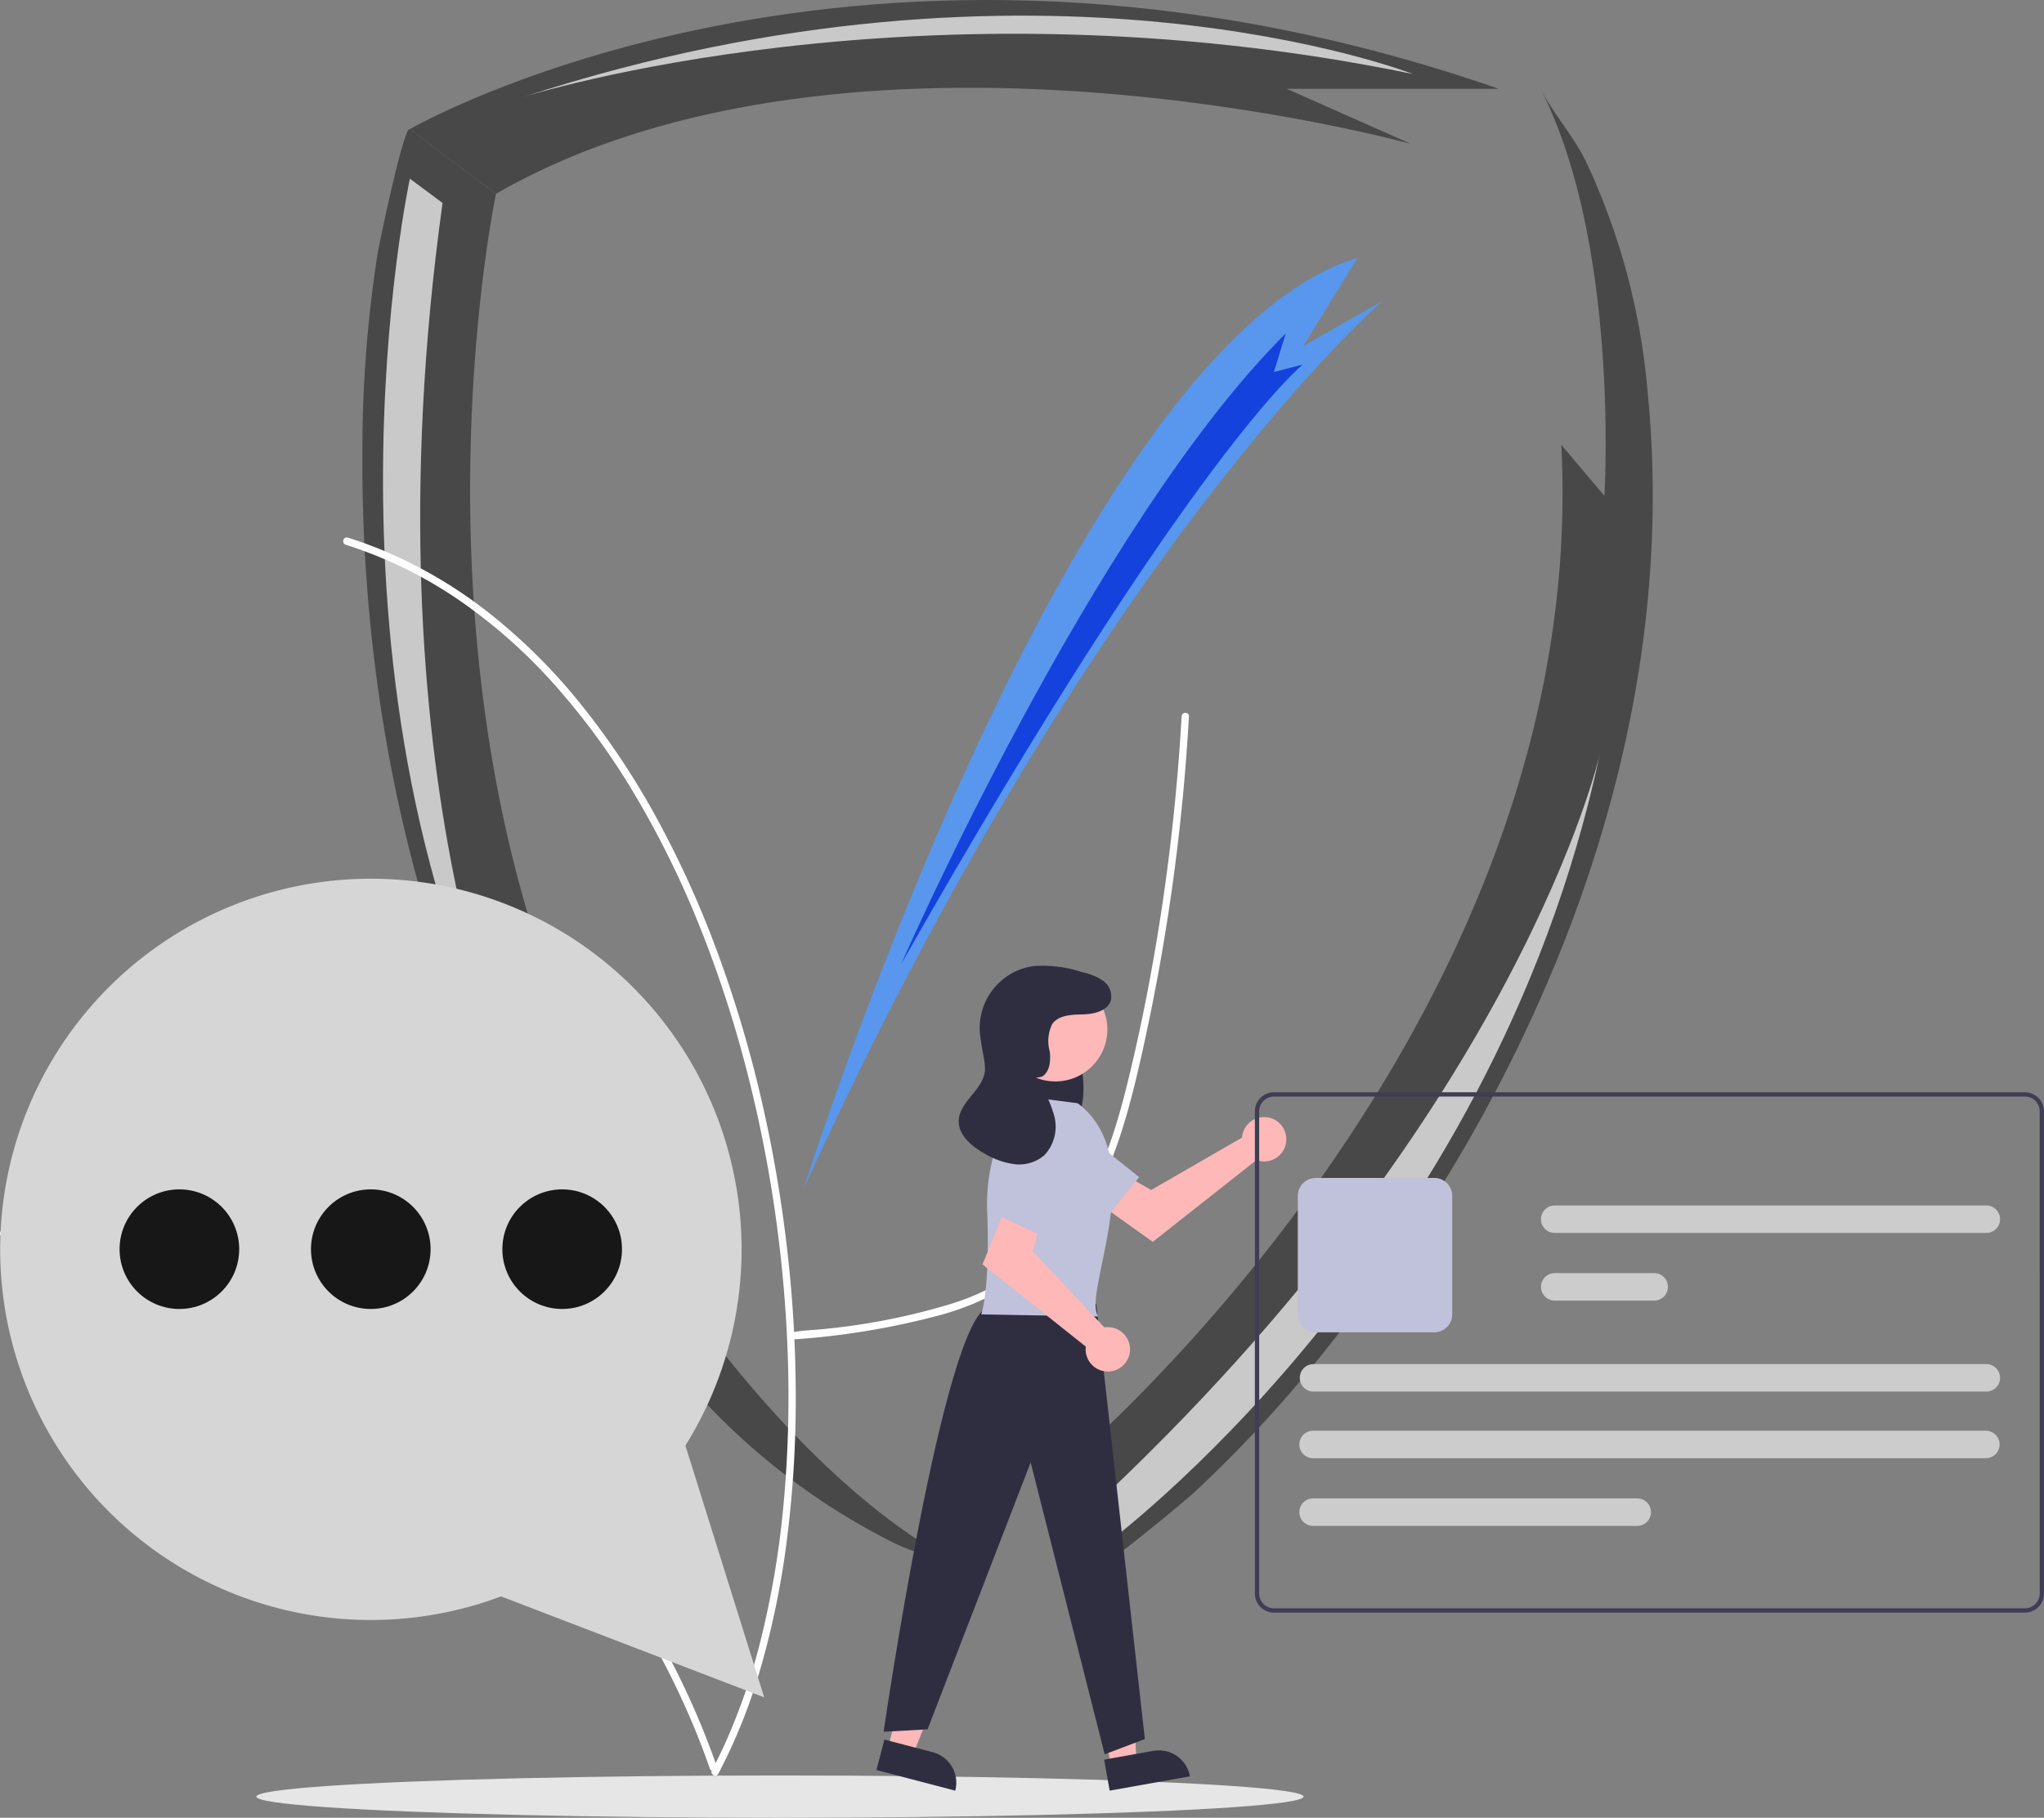 <svg xmlns="http://www.w3.org/2000/svg" width="193.909" height="172.481" viewBox="0 0 193.909 172.481"><rect x="0" y="0" width="193.909" height="172.481" fill="#808080" stroke="none"/><g id="Group_521" data-name="Group 521" transform="translate(-1524.166 -137.761)"><g id="Group_507" data-name="Group 507" transform="translate(-37.659 -35.793)"><g id="Group_506" data-name="Group 506" transform="translate(1596.198 173.554)"><g id="Group_342" data-name="Group 342" transform="translate(0 0)"><g id="Group_341" data-name="Group 341"><path id="Path_34" data-name="Path 34" d="M777.487,800.655l8.174,6.131s-13.539,63.861,22.989,105.5l-5.492-1.018s12.9,19.409,27.971,26.306c-2.4-1.1-5.158-1.548-7.6-2.715a63.987,63.987,0,0,1-18.043-13.406c-22.905-23.611-32.681-57.784-32.5-90.087a121.354,121.354,0,0,1,1.427-18.8C774.561,811.624,776.939,800.243,777.487,800.655Z" transform="translate(-772.98 -788.399)" fill="#484848"></path><path id="Path_35" data-name="Path 35" d="M808.033,939.482l-2.617-9.877s50.2-41.733,47.327-97.047l4.087,4.84s1.5-23.867-6.059-38.618c1.2,2.352,3.09,4.411,4.286,6.843a63.974,63.974,0,0,1,5.854,21.7c3.346,32.727-10.154,65.6-30.315,90.847a121.189,121.189,0,0,1-12.771,13.875C817.124,932.687,808.209,940.146,808.033,939.482Z" transform="translate(-738.999 -790.351)" fill="#484848"></path><line id="Line_14" data-name="Line 14" x1="22.734" y1="55.175" transform="translate(108.726 16.088)" fill="none"></line><path id="Path_36" data-name="Path 36" d="M775.181,806.919s42.859-24.813,103.311-3.827H858.378l11.77,5.225s-53-14.692-86.793,4.732Z" transform="translate(-770.674 -794.664)" fill="#484848"></path><path id="Path_37" data-name="Path 37" d="M793.442,894.868s25.112-79.986,52.519-88.253l-5.154,8.365,7.488-4.259S821.056,834.229,793.442,894.868Z" transform="translate(-751.543 -782.143)" fill="#5897ed"></path><path id="Path_38" data-name="Path 38" d="M864.834,800.932s-35.393-13.809-84.379,2.164C780.455,803.1,817.783,791.206,864.834,800.932Z" transform="translate(-765.149 -793.904)" fill="#c9c9c9"></path><path id="Path_39" data-name="Path 39" d="M779.589,805.249l-3.1-2.306s-10.394,48.146,10.8,88.064C787.284,891.007,771.978,860.1,779.589,805.249Z" transform="translate(-771.978 -785.99)" fill="#c9c9c9"></path><path id="Path_40" data-name="Path 40" d="M806.837,901.028l.956,3.747s36.841-26.961,47.122-75.176C854.915,829.6,847.314,863.245,806.837,901.028Z" transform="translate(-737.51 -758.066)" fill="#c9c9c9"></path><path id="Path_41" data-name="Path 41" d="M834.427,810.114l-1.118,3.661,2.746-.71s-10.453,8.18-38.11,56.887C797.945,869.952,816.152,828.332,834.427,810.114Z" transform="translate(-746.826 -778.478)" fill="#1442dd"></path></g></g></g></g><g transform="translate(1522.988 181.816)"><path id="Path_2496" data-name="Path 2496" d="M492.389,307.029a71.916,71.916,0,0,0,13.687-2.2,25.2,25.2,0,0,0,11.884-6.8c3.4-3.7,5.24-8.5,6.536-13.278.723-2.665,1.316-5.367,1.877-8.07q.912-4.4,1.62-8.837,1.41-8.834,2.014-17.772.073-1.085.134-2.171c.025-.447-.669-.445-.694,0q-.5,8.811-1.783,17.552c-.847,5.726-1.931,11.427-3.306,17.05-1.165,4.764-2.673,9.6-5.661,13.568a22.732,22.732,0,0,1-11.217,7.6,61.969,61.969,0,0,1-13.78,2.508c-.57.054-.739.105-1.309.155C491.947,306.374,491.943,307.068,492.389,307.029Z" transform="translate(-416.172 -223.981)" fill="#fff"></path><path id="Path_2497" data-name="Path 2497" d="M120.158,492.792a75.264,75.264,0,0,1,17.6,3.1,76.068,76.068,0,0,1,16.392,7.135,74.212,74.212,0,0,1,13.8,10.393,75.976,75.976,0,0,1,18.5,27.816q.367.966.706,1.941c.146.419.817.239.67-.185a75.992,75.992,0,0,0-7.371-15.331,76.979,76.979,0,0,0-10.577-13.325,75.051,75.051,0,0,0-13.5-10.776,76.65,76.65,0,0,0-34.033-11.314q-1.093-.092-2.188-.151c-.447-.024-.445.67,0,.694Z" transform="translate(-118.645 -419.436)" fill="#fff"></path><path id="Path_2498" data-name="Path 2498" d="M282.3,165.356a40.9,40.9,0,0,1,10.738,5.247,50.425,50.425,0,0,1,9.166,8.14A67.484,67.484,0,0,1,309.8,189.2a89.241,89.241,0,0,1,6.035,12.27,111.022,111.022,0,0,1,4.395,13.345,125.467,125.467,0,0,1,4.02,27.966,111.078,111.078,0,0,1-.4,13.452,85.678,85.678,0,0,1-2.02,12.384,58.514,58.514,0,0,1-3.644,10.708q-.541,1.172-1.148,2.312c-.21.394.389.746.6.351a53.526,53.526,0,0,0,4.1-10.322,79.935,79.935,0,0,0,2.446-12.142,105.641,105.641,0,0,0,.808-13.424,123.175,123.175,0,0,0-.84-14.107,127.055,127.055,0,0,0-2.446-14.1,115.02,115.02,0,0,0-4.09-13.728,95.516,95.516,0,0,0-5.688-12.633,73.234,73.234,0,0,0-7.294-11.008,54.305,54.305,0,0,0-8.91-8.83,43.087,43.087,0,0,0-10.449-6.027q-1.374-.547-2.786-.989C282.061,164.552,281.878,165.222,282.3,165.356Z" transform="translate(-248.323 -157.722)" fill="#fff"></path><ellipse id="Ellipse_201" data-name="Ellipse 201" cx="49.672" cy="2.007" rx="49.672" ry="2.007" transform="translate(25.498 124.411)" fill="#e6e6e6"></ellipse><path id="Path_2499" data-name="Path 2499" d="M655.4,440.264a2.109,2.109,0,0,0-.048.329l-8.621,4.974-2.1-1.206-2.234,2.925,4.483,3.2,9.836-7.759a2.106,2.106,0,1,0-1.32-2.457Z" transform="translate(-536.344 -376.707)" fill="#ffb8b8"></path><path id="Path_2500" data-name="Path 2500" d="M604.869,442.619l6.788,4.838,3.036-3.807-6.6-5.295a2.674,2.674,0,0,0-3.851.534h0A2.674,2.674,0,0,0,604.869,442.619Z" transform="translate(-505.446 -376.01)" fill="#c0c1da"></path><path id="Path_2501" data-name="Path 2501" d="M425.519,570.394l2.38.624,3.538-8.884-3.513-.921Z" transform="translate(-340.11 -448.579)" fill="#ffb8b8"></path><path id="Path_2502" data-name="Path 2502" d="M0,0H7.733V2.988H2.988A2.988,2.988,0,0,1,0,0H0Z" transform="matrix(-0.967, -0.253, 0.253, -0.967, 91.801, 125.851)" fill="#2f2e41"></path><path id="Path_2503" data-name="Path 2503" d="M524.3,575.649l2.422-.433-.516-9.549-3.575.639Z" transform="translate(-417.728 -452.14)" fill="#ffb8b8"></path><path id="Path_2504" data-name="Path 2504" d="M0,0H7.733V2.988H2.988A2.988,2.988,0,0,1,0,0Z" transform="translate(114.062 124.491) rotate(169.872)" fill="#2f2e41"></path><path id="Path_2505" data-name="Path 2505" d="M604.342,393.154a2.312,2.312,0,0,1,1.374,1.458,10.173,10.173,0,0,1,.543,2.291,9.225,9.225,0,0,1-.025,4.382,2.817,2.817,0,0,1-3.319,2.02,4.53,4.53,0,0,1-2.654-3.531,8.552,8.552,0,0,1,.587-5.034,4.093,4.093,0,0,1,1.535-1.971,1.515,1.515,0,0,1,2.021.421" transform="translate(-502.544 -339.867)" fill="#2f2e41"></path><path id="Path_2506" data-name="Path 2506" d="M557.672,526.948l4.611,41.3-3.809,1.446L551.451,542l-9.78,25.324-4.169.232s5.72-39.4,9.959-40.3Z" transform="translate(-452.497 -447.292)" fill="#2f2e41"></path><circle id="Ellipse_202" data-name="Ellipse 202" cx="4.929" cy="4.929" r="4.929" transform="translate(96.372 48.699)" fill="#ffb8b8"></circle><path id="Path_2507" data-name="Path 2507" d="M592.81,429.361l-5.327-.695a17.755,17.755,0,0,0-3.242,11.349c.232,7.18-.579,9.38-.579,9.38l11.107.2C593.163,447.387,599.878,434.708,592.81,429.361Z" transform="translate(-489.393 -368.735)" fill="#c0c1da"></path><path id="Path_2508" data-name="Path 2508" d="M596.132,493.951a2.111,2.111,0,0,0-.331.029l-6.815-7.254.695-2.316-3.358-1.505-2.084,5.1,9.8,7.8a2.106,2.106,0,1,0,2.09-1.847Z" transform="translate(-489.854 -412.087)" fill="#ffb8b8"></path><path id="Path_2509" data-name="Path 2509" d="M593.742,439.57l-3.156,7.715,4.4,2.084,3.644-7.636a2.674,2.674,0,0,0-1.4-3.627h0A2.674,2.674,0,0,0,593.742,439.57Z" transform="translate(-494.927 -376.122)" fill="#c0c1da"></path><path id="Path_2510" data-name="Path 2510" d="M580.885,377.556c.772-.446.855-1.52.75-2.406a3.671,3.671,0,0,1,.24-2.6c.621-.864,1.869-.881,2.933-.91s2.359-.34,2.635-1.368a1.832,1.832,0,0,0-.767-1.834,5.381,5.381,0,0,0-1.939-.794,11.908,11.908,0,0,0-4.649-.585,5.928,5.928,0,0,0-5.05,6.619c.252,1.977.618,2.84.378,3.712-.447,1.624-2.374,2.667-2.413,4.35-.03,1.317,1.133,2.333,2.268,3a7.615,7.615,0,0,0,2.909,1.1,3.709,3.709,0,0,0,2.927-.817,3.946,3.946,0,0,0,.958-3.739,11.442,11.442,0,0,0-1.744-3.622" transform="translate(-480.872 -319.446)" fill="#2f2e41"></path><path id="Path_2511" data-name="Path 2511" d="M786.056,426.948H714.808A1.809,1.809,0,0,0,713,428.754v45.759a1.809,1.809,0,0,0,1.806,1.806h71.247a1.809,1.809,0,0,0,1.806-1.806V428.754A1.809,1.809,0,0,0,786.056,426.948Zm1.4,47.565a1.406,1.406,0,0,1-1.4,1.4H714.808a1.406,1.406,0,0,1-1.4-1.4V428.754a1.406,1.406,0,0,1,1.4-1.4h71.247a1.406,1.406,0,0,1,1.4,1.4Z" transform="translate(-592.775 -367.362)" fill="#3f3d56"></path><path id="Path_2512" data-name="Path 2512" d="M746.222,482.094H734.983a1.708,1.708,0,0,1-1.706-1.706V469.149a1.708,1.708,0,0,1,1.706-1.706h11.239a1.708,1.708,0,0,1,1.706,1.706v11.239A1.708,1.708,0,0,1,746.222,482.094Z" transform="translate(-608.981 -399.73)" fill="#c0c1da"></path><path id="Path_2513" data-name="Path 2513" d="M799.139,589.562H735.318a1.3,1.3,0,0,1,0-2.609h63.822a1.3,1.3,0,0,1,0,2.609Z" transform="translate(-609.569 -495.254)" fill="#ccc"></path><path id="Path_2514" data-name="Path 2514" d="M799.353,558.062H735.531a1.3,1.3,0,0,1,0-2.609h63.822a1.3,1.3,0,0,1,0,2.609Z" transform="translate(-609.74 -470.076)" fill="#ccc"></path><path id="Path_2515" data-name="Path 2515" d="M858.964,515.052h-9.433a1.3,1.3,0,1,1,0-2.609h9.433a1.3,1.3,0,0,1,0,2.609Z" transform="translate(-700.86 -435.698)" fill="#ccc"></path><path id="Path_2516" data-name="Path 2516" d="M890.473,483.062H849.531a1.3,1.3,0,1,1,0-2.609h40.942a1.3,1.3,0,0,1,0,2.609Z" transform="translate(-700.86 -410.128)" fill="#ccc"></path><path id="Path_2517" data-name="Path 2517" d="M766.067,621.562H735.318a1.3,1.3,0,0,1,0-2.609h30.749a1.3,1.3,0,1,1,0,2.609Z" transform="translate(-609.569 -520.832)" fill="#ccc"></path></g><g id="Group_517" data-name="Group 517" transform="translate(1450.164 -506.893)"><path id="Union_1" data-name="Union 1" d="M47.536,68.131A35.169,35.169,0,1,1,65.023,53.818L72.5,77.711Z" transform="translate(74.002 727.998)" fill="#d6d6d6"></path><g id="Group_499" data-name="Group 499" transform="translate(85.346 757.508)"><circle id="Ellipse_189" data-name="Ellipse 189" cx="5.674" cy="5.674" r="5.674" transform="translate(0 0)" fill="#171717"></circle><circle id="Ellipse_190" data-name="Ellipse 190" cx="5.674" cy="5.674" r="5.674" transform="translate(18.157 0)" fill="#171717"></circle><circle id="Ellipse_191" data-name="Ellipse 191" cx="5.674" cy="5.674" r="5.674" transform="translate(36.314 0)" fill="#171717"></circle></g></g></g></svg>